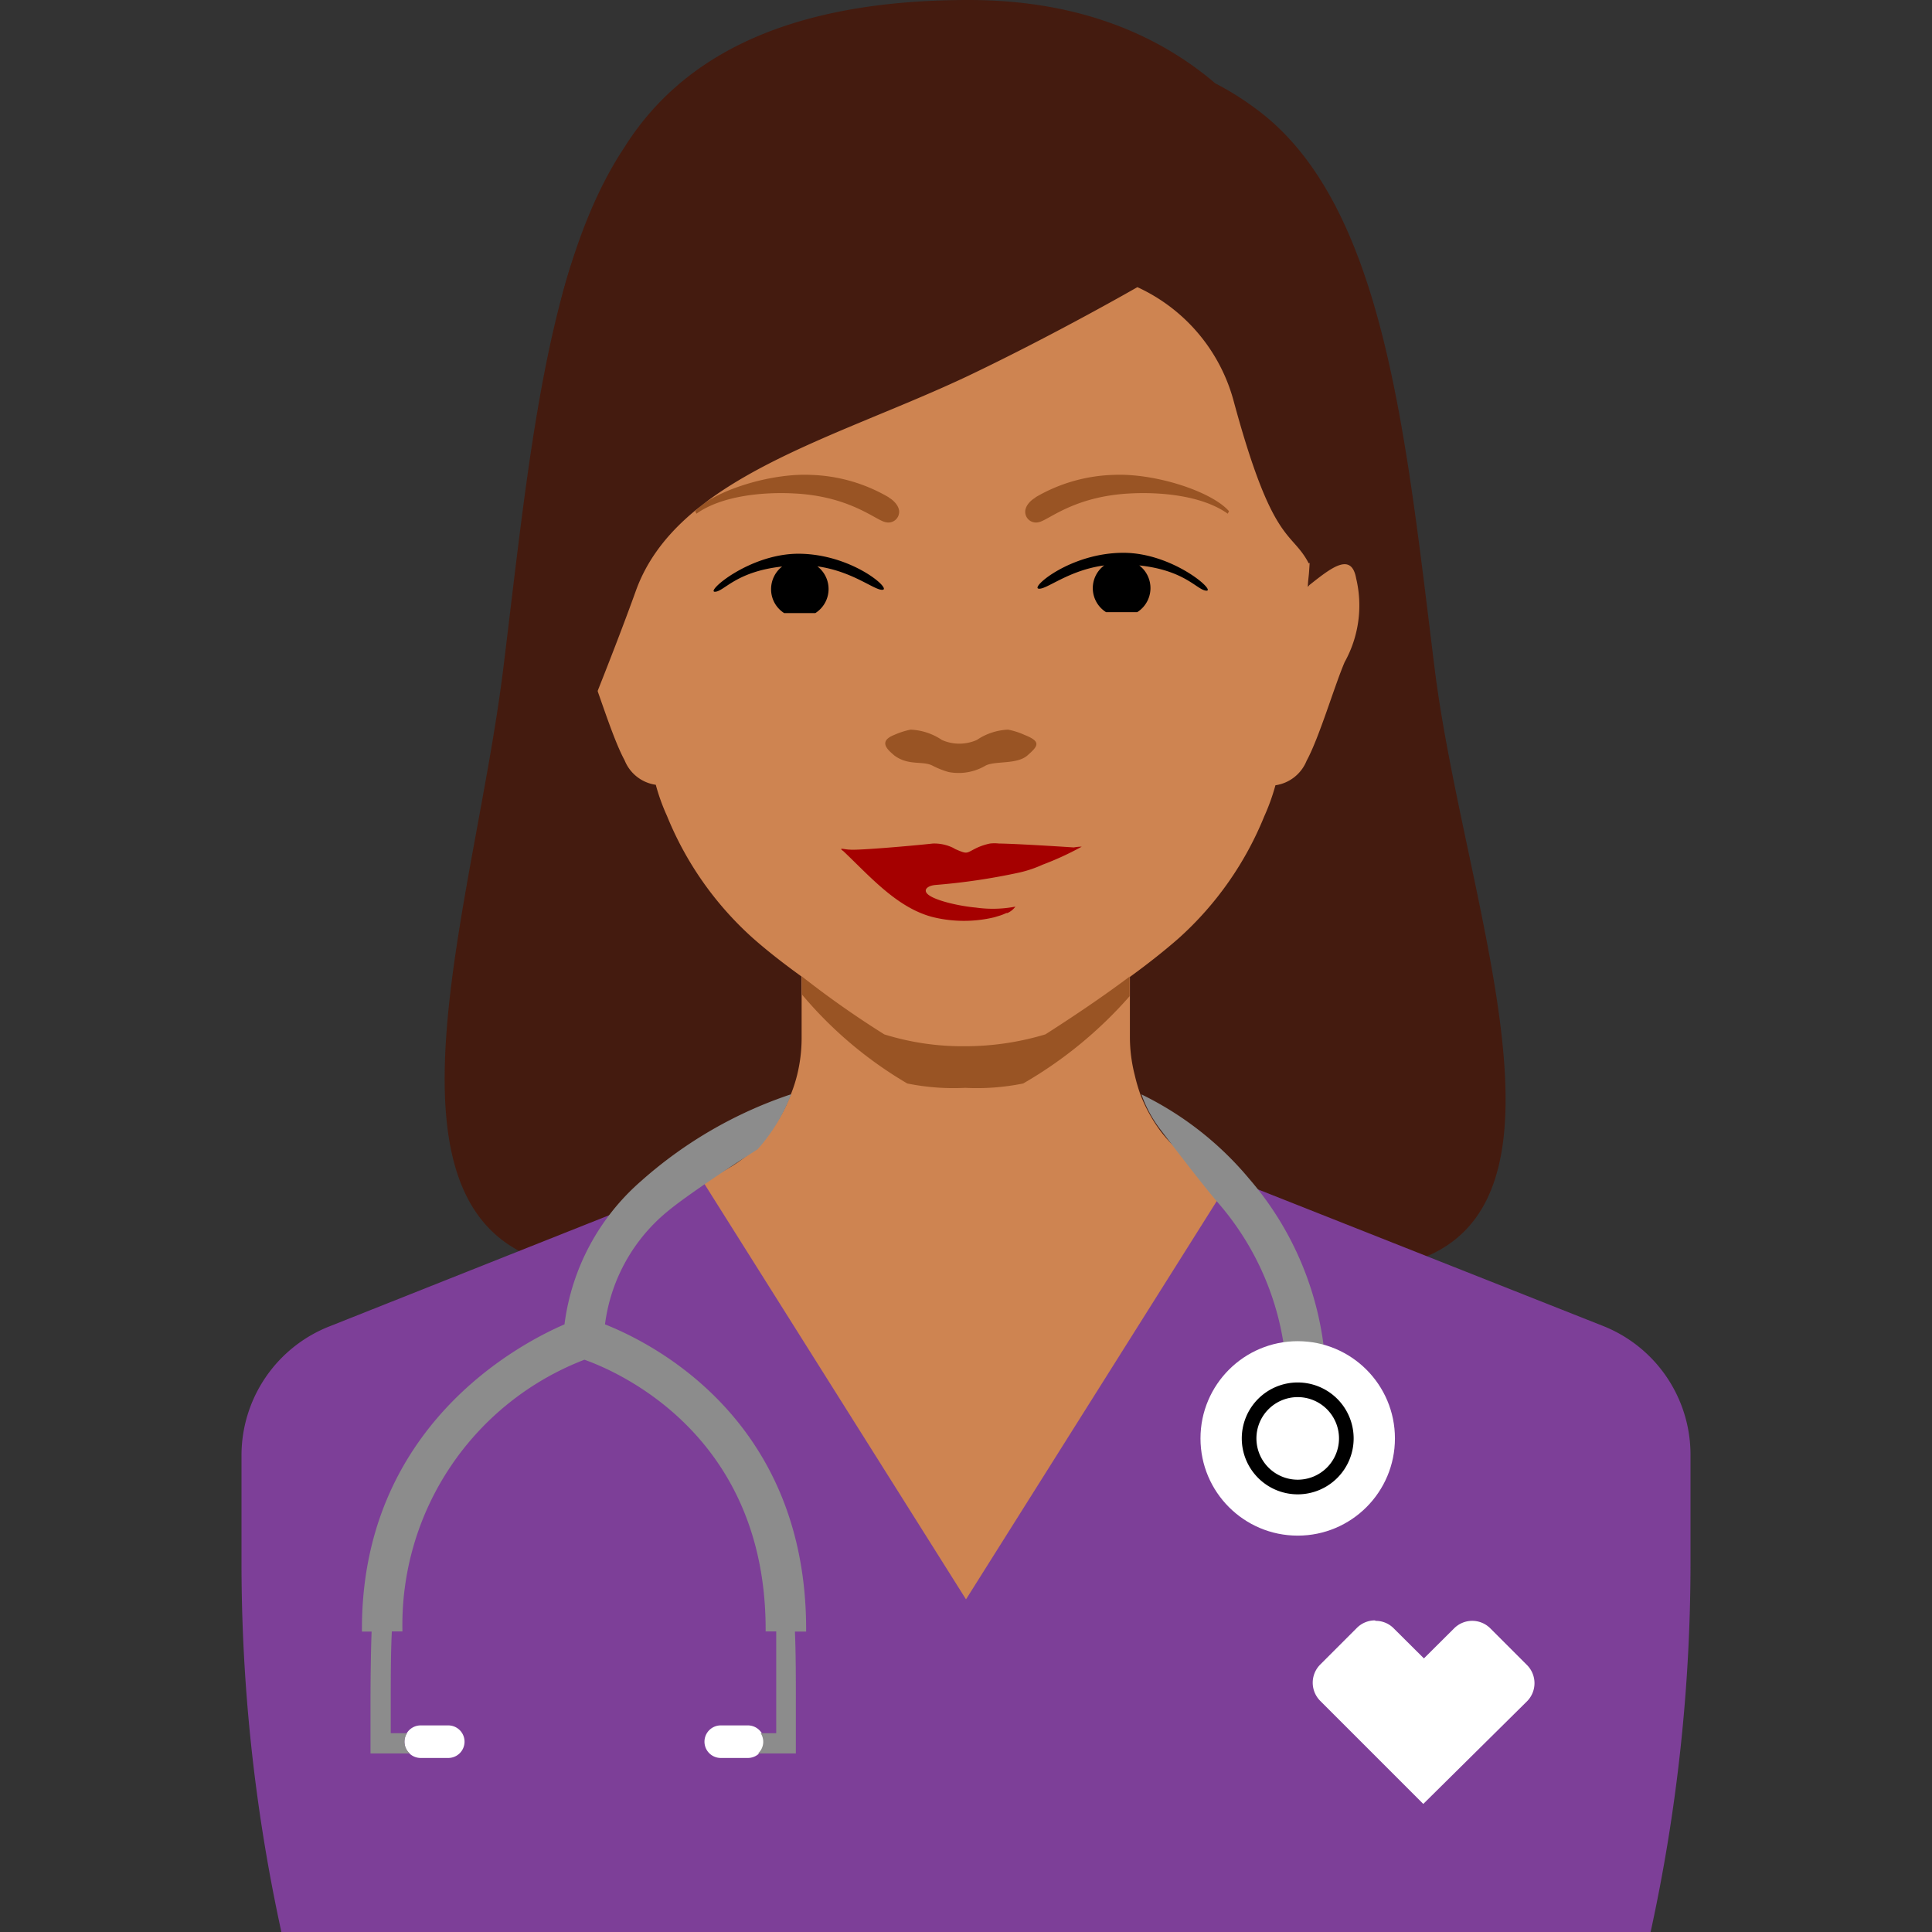 <svg id="b1930dab-1a3f-4b97-ad18-a058f0283f5c" data-name="Layer 1" xmlns="http://www.w3.org/2000/svg" width="124" height="124" viewBox="0 0 124 124"><rect x="0" y="0" width="124" height="124" fill="#333333" stroke="none"/><path d="M92.09,43C90.21,27.86,88.85,13.06,80.63,7A18.49,18.49,0,0,0,78,5.35C74.26,2.16,69.11,0,62.17,0,50.84,0,43.84,3.44,40.06,9.48,35,17.09,33.9,30,32.29,43,30.41,58.09,23.52,77.66,35.1,81s27.72,3.39,27.72,3.39S79,84.43,90.55,81,94,58.09,92.09,43" style="fill:#441b0f"/><path d="M75.64,60.23a21.23,21.23,0,0,0,5.5-7.83h0a13.41,13.41,0,0,0,.72-2,2.55,2.55,0,0,0,2-1.57c.82-1.51,1.76-4.73,2.44-6.33a7.48,7.48,0,0,0,.74-5.38c-.31-1.72-1.62-.66-3,.43l-.1.12c0-.33.06-.65.08-1,.21-2.76,0-5.33,0-7.23v-.17A17.61,17.61,0,0,0,83.92,27C82.05,14.33,79.23,5.47,62.6,4.87H61.38C44.75,5.47,41.93,14.33,40.06,27a17.61,17.61,0,0,0-.13,2.24v.17c0,1.9-.23,4.47,0,7.23,0,.32.05.64.08,1l-.1-.12c-1.38-1.09-2.69-2.14-3-.43a7.48,7.48,0,0,0,.74,5.38c.68,1.6,1.62,4.82,2.44,6.33a2.54,2.54,0,0,0,2,1.57,13,13,0,0,0,.72,2h0a21.23,21.23,0,0,0,5.5,7.83c.88.78,1.91,1.59,3.14,2.48v3.94A9.9,9.9,0,0,1,51.16,69h0a9.46,9.46,0,0,1-.51,1.5,8.72,8.72,0,0,1-1.12,2A9.13,9.13,0,0,1,46.72,75c-.14.08-.28.17-.43.24a8.44,8.44,0,0,1-1.11.48L45,76a29.69,29.69,0,0,1-4.24,5,6.68,6.68,0,0,0-2.17,5,9.42,9.42,0,0,0,.65,3.21c1.21,3.23,4,6.53,7.71,9.09a27.27,27.27,0,0,0,3.26,2A23.7,23.7,0,0,0,62,103c7.4.36,15-3.59,19.51-8.51a18.35,18.35,0,0,0,2.92-4.12,9.7,9.7,0,0,0,1.15-5.09,6.55,6.55,0,0,0-2-4.19c-.06,0-.1-.11-.16-.16a31,31,0,0,1-3.71-4.19c-.22-.31-.44-.61-.64-.91l-.2-.09a9.17,9.17,0,0,1-4.47-3.26,10,10,0,0,1-1.18-2.16A11.19,11.19,0,0,1,72.83,69a9.89,9.89,0,0,1-.31-2.38V64h0V62.7C73.73,61.82,74.76,61,75.64,60.23Z" style="fill:#ce8451"/><path d="M65.76,47.17a4.65,4.65,0,0,0-1.06-.34,3.86,3.86,0,0,0-2,.66,2.76,2.76,0,0,1-1.13.24,2.72,2.72,0,0,1-1.12-.24,3.89,3.89,0,0,0-2-.66,4.81,4.81,0,0,0-1.06.34c-1.09.43-.35,1,0,1.31.9.68,1.8.34,2.44.65a5.4,5.4,0,0,0,1.05.42,3.4,3.4,0,0,0,2.39-.42c.65-.31,2-.05,2.68-.65S66.85,47.6,65.76,47.17Z" style="fill:#995424"/><path d="M57.06,31.93a10.51,10.51,0,0,0-5-1.45c-2.68-.13-6.32,1.06-7.44,2.33l.08.16c1.66-1.18,4.34-1.4,6.26-1.3,3.67.18,5.29,1.77,5.91,1.85a.69.69,0,0,0,.84-.67c0-.34-.29-.7-.67-.92" style="fill:#995424"/><path d="M66.44,31.93a10.5,10.5,0,0,1,5-1.45c2.68-.13,6.33,1.06,7.44,2.33l-.08.16c-1.66-1.18-4.34-1.4-6.25-1.3-3.68.18-5.3,1.77-5.91,1.85a.69.69,0,0,1-.84-.67c0-.34.28-.7.67-.92" style="fill:#995424"/><path d="M72.1,35.48c-3.37,0-5.94,2.2-5.45,2.3s1.9-1.18,4.22-1.49a1.82,1.82,0,0,0,.12,3h2a1.83,1.83,0,0,0,.13-3c3,.32,3.73,1.62,4.32,1.62S75.24,35.48,72.1,35.48Z"/><path d="M51.23,35.54c3.37,0,5.93,2.21,5.44,2.31s-1.89-1.18-4.21-1.5a1.83,1.83,0,0,1-.13,3h-2a1.81,1.81,0,0,1-.84-1.54,1.84,1.84,0,0,1,.71-1.45c-3,.33-3.73,1.62-4.32,1.62S48.09,35.55,51.23,35.54Z"/><path d="M68.92,54.39c-2.45-.16-4.25-.25-4.8-.25a2.55,2.55,0,0,0-.58,0,3.85,3.85,0,0,0-.85.28c-.7.34-.56.43-1.37.08l-.16-.09a2.77,2.77,0,0,0-1.29-.27c-1.25.14-4.83.45-5.33.39-.32,0-.79-.17-.41.1,1.7,1.61,3.47,3.67,5.78,4.24a8.38,8.38,0,0,0,3.92,0l.36-.11h0a3.25,3.25,0,0,0,.4-.16l.07,0a1.27,1.27,0,0,0,.51-.41,7.75,7.75,0,0,1-2.54.06c-1.23-.11-3.28-.59-3.21-1.11,0-.09.13-.29.61-.34a40.79,40.79,0,0,0,5.4-.8,7.55,7.55,0,0,0,1.48-.5,19.08,19.08,0,0,0,2.52-1.16h0A3.08,3.08,0,0,0,68.92,54.39Z" style="fill:#a50000"/><path d="M58.23,69.54a14.93,14.93,0,0,0,3.72.28,14.89,14.89,0,0,0,3.72-.28,27,27,0,0,0,6.83-5.6V62.68c-1.44,1.08-3.16,2.27-5.25,3.61l-.16.1a17.93,17.93,0,0,1-5.24.76,16.86,16.86,0,0,1-5.09-.76l-.16-.1a60.6,60.6,0,0,1-5.12-3.61v1.16A26,26,0,0,0,58.23,69.54Z" style="fill:#995424"/><path d="M78.55,7.56C74.61,4.11,69.23,1.79,62,1.79,50.13,1.79,42.83,5.5,38.88,12A27.75,27.75,0,0,0,35.3,24.09c-.73,8.37.51,17.85,1.5,24.12,0,0,2.42-5.87,4-10.26,2.61-7.33,12.9-9.82,21.39-13.85C67.82,21.41,73,18.43,73,18.43a11.26,11.26,0,0,1,6.16,7.24C81.7,35.08,82.87,34,84,36.16c0,0,1.72-.4,2-10.21.18-6.48.17-11.7-7.47-18.39" style="fill:#441b0f"/><path d="M105.94,124a111,111,0,0,0,2.56-23.63v-7a8.89,8.89,0,0,0-5.62-8.27L79,75.65l-17,27-17-27L21.12,85.14a8.9,8.9,0,0,0-5.62,8.27v7A111,111,0,0,0,18.06,124Z" style="fill:#7d3f98"/><path d="M48,110.74H46.26a1,1,0,1,0,0,2.09H48a1,1,0,1,0,0-2.09Z" style="fill:#fff"/><path d="M28.78,110.74H27a1,1,0,1,0,0,2.09h1.77a1,1,0,1,0,0-2.09Z" style="fill:#fff"/><path d="M51.74,104.72C51.81,91.22,42,86.26,38.83,85a11.22,11.22,0,0,1,4.1-7.32c1.12-.92,3.64-2.6,5.7-3.92a11.56,11.56,0,0,0,2.15-3.53,27.61,27.61,0,0,0-9.62,5.56A14.65,14.65,0,0,0,36.23,85c-3,1.3-13.09,6.63-13,19.72h.62c-.05,1.37-.07,3.12-.07,4.34v3.48H26.3a1,1,0,0,1-.17-1.3H25.08v-2.18c0-1.23,0-3,.07-4.35h.68A18.23,18.23,0,0,1,37.51,87.27c2,.71,11.7,4.76,11.63,17.44h.68c0,1.31,0,3.24,0,4.35v2.18h-1a1,1,0,0,1-.17,1.3h2.43v-3.48c0-1.11,0-3-.06-4.34Z" style="fill:#8c8c8c"/><path d="M88.25,104a1.64,1.64,0,0,0-1.17.49l-2.34,2.34a1.65,1.65,0,0,0,0,2.34l6.61,6.61L98,109.2a1.65,1.65,0,0,0,0-2.34l-2.34-2.34a1.64,1.64,0,0,0-2.34,0l-1.93,1.92-1.93-1.92a1.61,1.61,0,0,0-1.17-.49" style="fill:#fff"/><path d="M80.17,75.65a20.94,20.94,0,0,0-6.91-5.41,8.15,8.15,0,0,0,1.22,2.26s2.73,3.6,3.76,4.77a18,18,0,0,1,4.3,10.31,6.33,6.33,0,0,1,1.31-.14,6.91,6.91,0,0,1,1.22.12A20.33,20.33,0,0,0,80.17,75.65Z" style="fill:#8c8c8c"/><circle cx="83.29" cy="92.32" r="6.24" style="fill:#fff"/><path d="M83.29,95.91a3.59,3.59,0,1,1,3.59-3.59A3.59,3.59,0,0,1,83.29,95.91Zm0-6.24a2.65,2.65,0,1,0,2.65,2.65A2.65,2.65,0,0,0,83.29,89.67Z"/></svg>
